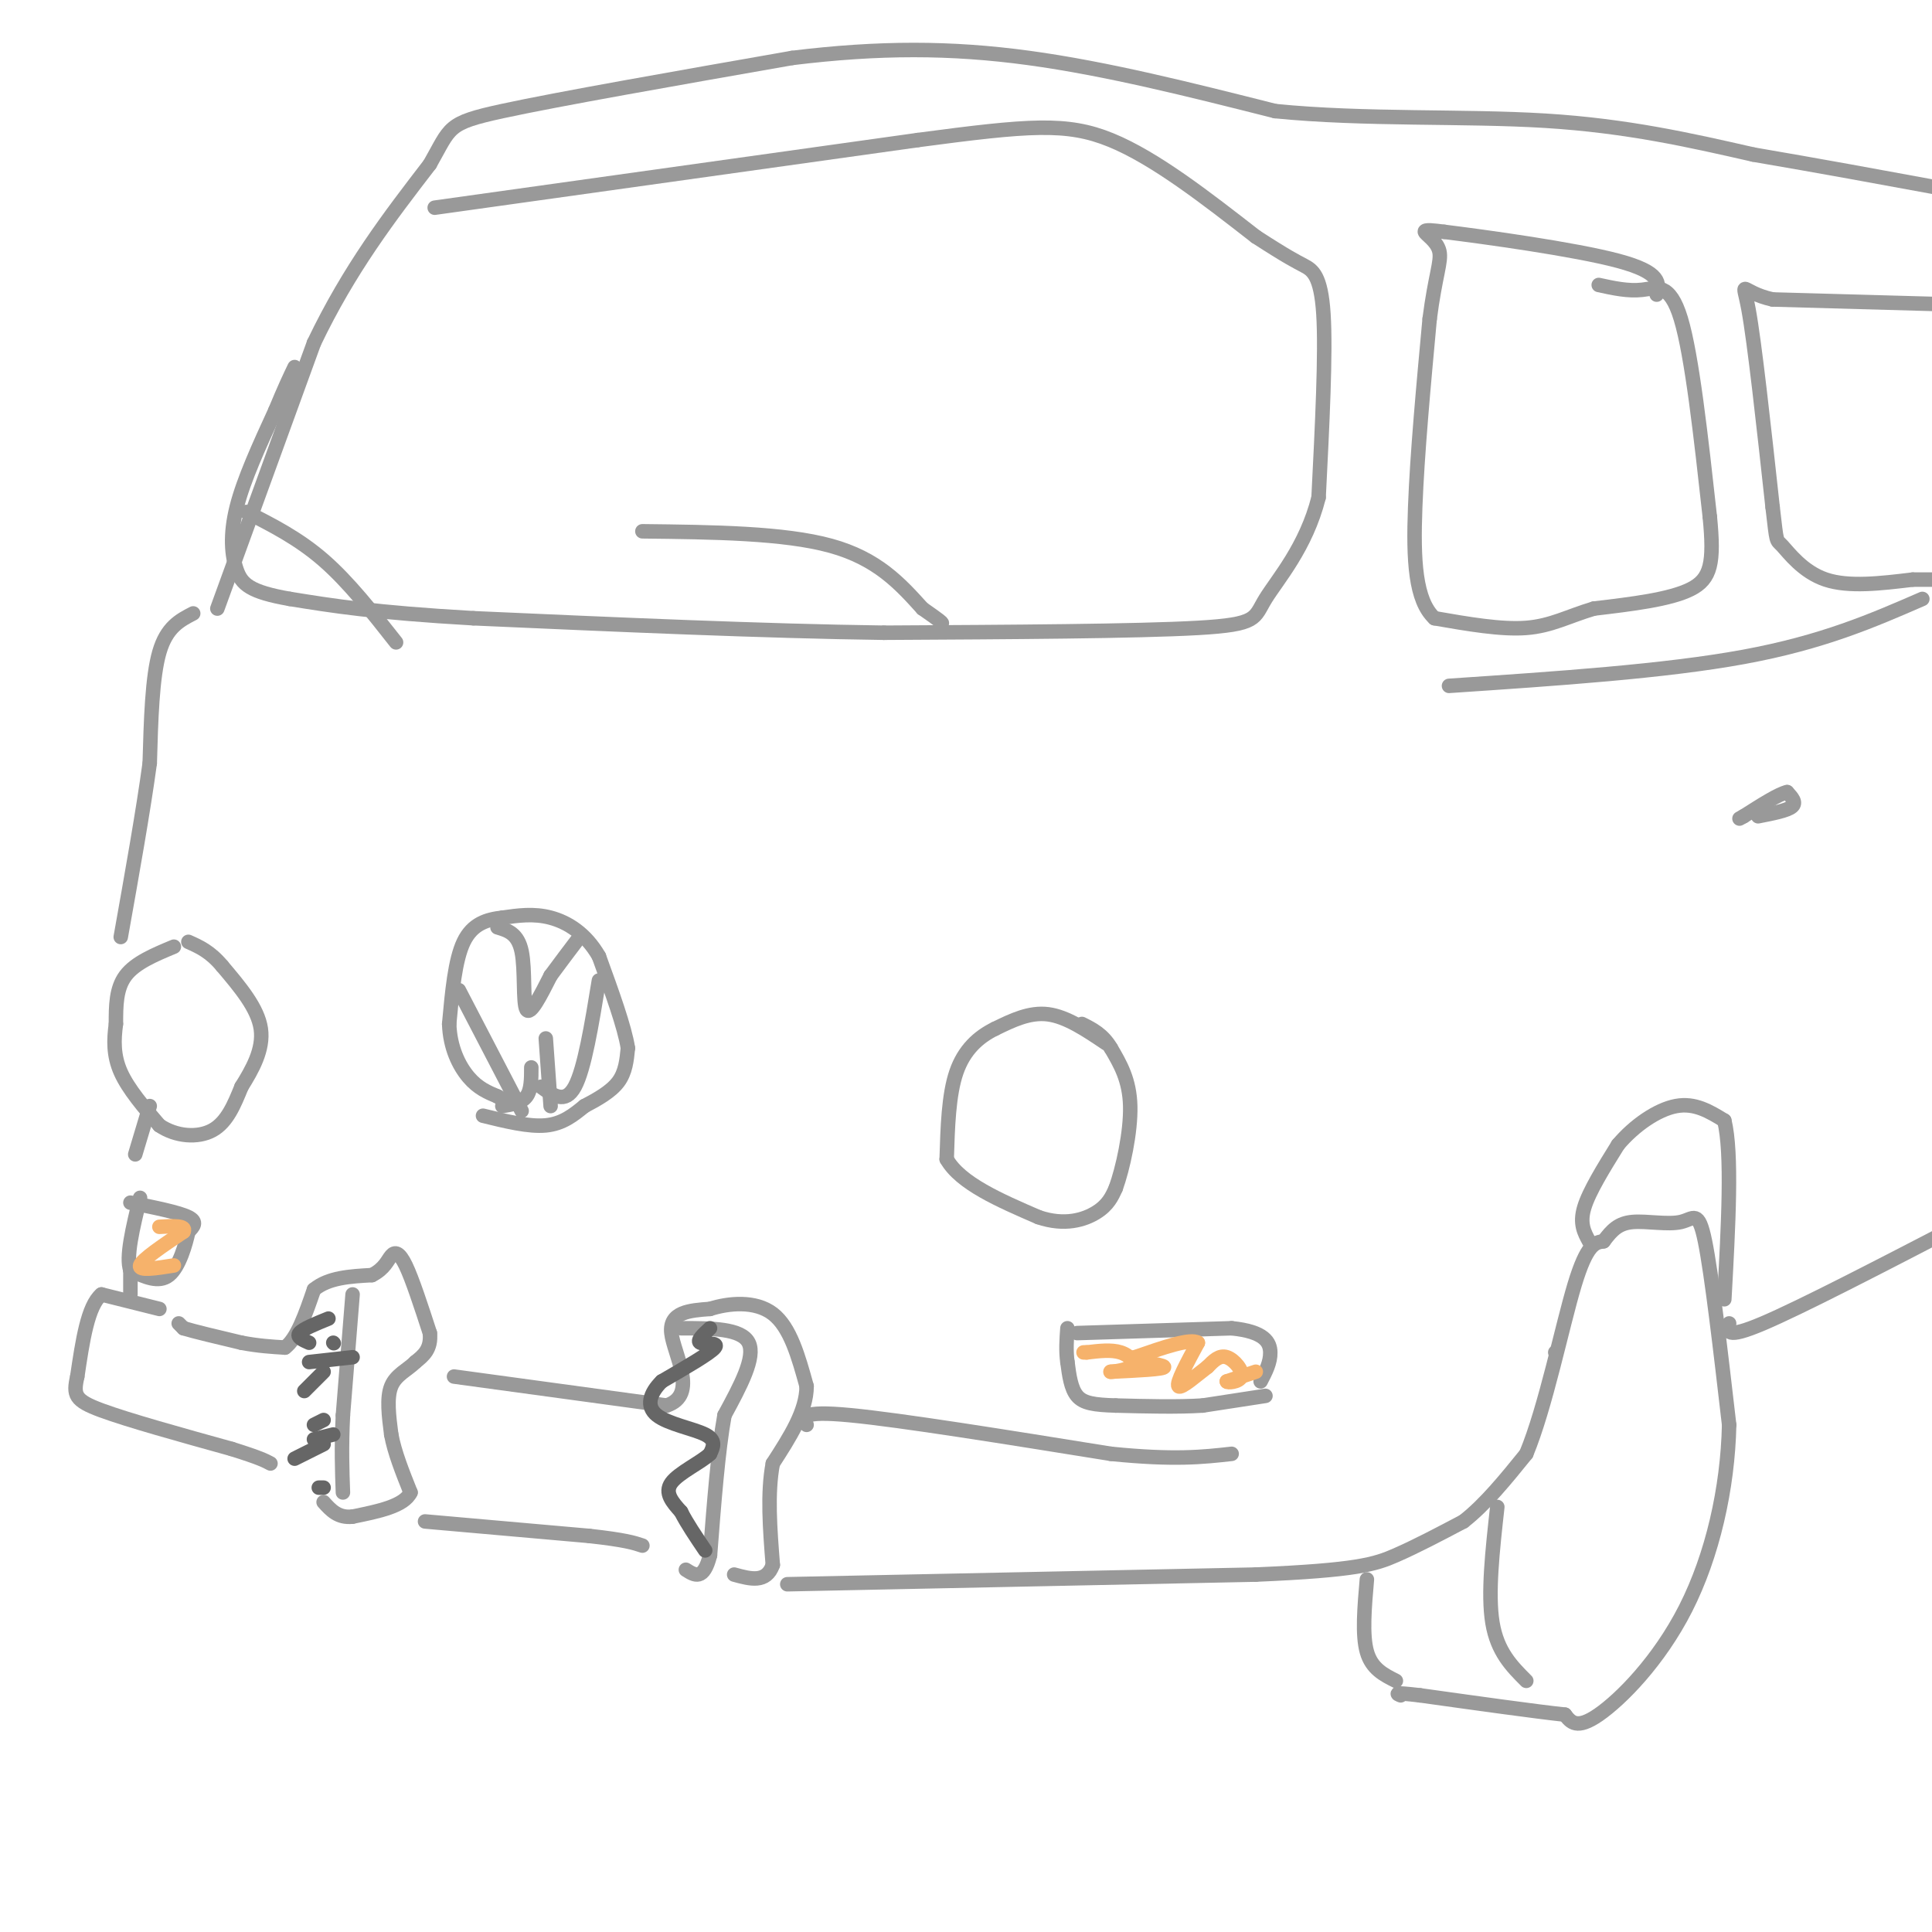 <svg viewBox='0 0 400 400' version='1.1' xmlns='http://www.w3.org/2000/svg' xmlns:xlink='http://www.w3.org/1999/xlink'><g fill='none' stroke='#999999' stroke-width='3' stroke-linecap='round' stroke-linejoin='round'><path d='M36,196c-4.000,1.667 -8.000,3.333 -10,6c-2.000,2.667 -2.000,6.333 -2,10'/><path d='M24,212c-0.444,3.289 -0.556,6.511 1,10c1.556,3.489 4.778,7.244 8,11'/><path d='M33,233c3.422,2.333 7.978,2.667 11,1c3.022,-1.667 4.511,-5.333 6,-9'/><path d='M50,225c2.178,-3.489 4.622,-7.711 4,-12c-0.622,-4.289 -4.311,-8.644 -8,-13'/><path d='M46,200c-2.500,-3.000 -4.750,-4.000 -7,-5'/><path d='M229,216c-4.083,-2.750 -8.167,-5.500 -12,-6c-3.833,-0.500 -7.417,1.250 -11,3'/><path d='M206,213c-3.400,1.667 -6.400,4.333 -8,9c-1.600,4.667 -1.800,11.333 -2,18'/><path d='M196,240c2.833,5.000 10.917,8.500 19,12'/><path d='M215,252c5.444,1.867 9.556,0.533 12,-1c2.444,-1.533 3.222,-3.267 4,-5'/><path d='M231,246c1.467,-4.022 3.133,-11.578 3,-17c-0.133,-5.422 -2.067,-8.711 -4,-12'/><path d='M230,217c-1.667,-2.833 -3.833,-3.917 -6,-5'/><path d='M223,276c0.000,0.000 32.000,-1.000 32,-1'/><path d='M255,275c6.844,0.689 7.956,2.911 8,5c0.044,2.089 -0.978,4.044 -2,6'/><path d='M262,289c0.000,0.000 -13.000,2.000 -13,2'/><path d='M249,291c-5.167,0.333 -11.583,0.167 -18,0'/><path d='M231,291c-4.489,-0.133 -6.711,-0.467 -8,-2c-1.289,-1.533 -1.644,-4.267 -2,-7'/><path d='M221,282c-0.333,-2.333 -0.167,-4.667 0,-7'/><path d='M27,249c5.000,1.000 10.000,2.000 12,3c2.000,1.000 1.000,2.000 0,3'/><path d='M39,255c-0.533,2.511 -1.867,7.289 -4,9c-2.133,1.711 -5.067,0.356 -8,-1'/><path d='M27,263c-1.000,-2.667 0.500,-8.833 2,-15'/><path d='M31,229c0.000,0.000 -3.000,10.000 -3,10'/><path d='M27,263c0.000,0.000 0.000,5.000 0,5'/><path d='M33,271c0.000,0.000 -12.000,-3.000 -12,-3'/><path d='M21,268c-2.833,2.333 -3.917,9.667 -5,17'/><path d='M16,285c-0.867,3.844 -0.533,4.956 5,7c5.533,2.044 16.267,5.022 27,8'/><path d='M48,300c5.833,1.833 6.917,2.417 8,3'/><path d='M37,274c0.000,0.000 1.000,1.000 1,1'/><path d='M38,275c2.167,0.667 7.083,1.833 12,3'/><path d='M50,278c3.500,0.667 6.250,0.833 9,1'/><path d='M59,279c2.500,-1.833 4.250,-6.917 6,-12'/><path d='M65,267c3.000,-2.500 7.500,-2.750 12,-3'/><path d='M77,264c2.643,-1.321 3.250,-3.125 4,-4c0.750,-0.875 1.643,-0.821 3,2c1.357,2.821 3.179,8.411 5,14'/><path d='M89,276c0.333,3.333 -1.333,4.667 -3,6'/><path d='M86,282c-1.578,1.600 -4.022,2.600 -5,5c-0.978,2.400 -0.489,6.200 0,10'/><path d='M81,297c0.667,3.667 2.333,7.833 4,12'/><path d='M85,309c-1.333,2.833 -6.667,3.917 -12,5'/><path d='M73,314c-3.000,0.333 -4.500,-1.333 -6,-3'/><path d='M88,315c0.000,0.000 34.000,3.000 34,3'/><path d='M122,318c7.500,0.833 9.250,1.417 11,2'/><path d='M94,285c0.000,0.000 44.000,6.000 44,6'/><path d='M138,291c6.711,-2.178 1.489,-10.622 1,-15c-0.489,-4.378 3.756,-4.689 8,-5'/><path d='M147,271c3.822,-1.222 9.378,-1.778 13,1c3.622,2.778 5.311,8.889 7,15'/><path d='M167,287c0.000,5.167 -3.500,10.583 -7,16'/><path d='M160,303c-1.167,6.167 -0.583,13.583 0,21'/><path d='M160,324c-1.333,3.833 -4.667,2.917 -8,2'/><path d='M141,275c6.250,0.000 12.500,0.000 14,3c1.500,3.000 -1.750,9.000 -5,15'/><path d='M150,293c-1.333,7.333 -2.167,18.167 -3,29'/><path d='M147,322c-1.333,5.333 -3.167,4.167 -5,3'/><path d='M73,268c0.000,0.000 -2.000,25.000 -2,25'/><path d='M71,293c-0.333,6.833 -0.167,11.417 0,16'/><path d='M167,295c-0.750,-1.500 -1.500,-3.000 9,-2c10.500,1.000 32.250,4.500 54,8'/><path d='M230,301c13.167,1.333 19.083,0.667 25,0'/><path d='M163,328c0.000,0.000 97.000,-2.000 97,-2'/><path d='M260,326c20.911,-0.889 24.689,-2.111 29,-4c4.311,-1.889 9.156,-4.444 14,-7'/><path d='M303,315c4.500,-3.500 8.750,-8.750 13,-14'/><path d='M316,301c3.978,-9.556 7.422,-26.444 10,-35c2.578,-8.556 4.289,-8.778 6,-9'/><path d='M332,257c1.745,-2.356 3.107,-3.745 6,-4c2.893,-0.255 7.317,0.624 10,0c2.683,-0.624 3.624,-2.750 5,4c1.376,6.750 3.188,22.375 5,38'/><path d='M358,295c-0.274,13.167 -3.458,27.083 -9,38c-5.542,10.917 -13.440,18.833 -18,22c-4.560,3.167 -5.780,1.583 -7,0'/><path d='M324,355c-6.167,-0.667 -18.083,-2.333 -30,-4'/><path d='M294,351c-5.667,-0.667 -4.833,-0.333 -4,0'/><path d='M310,312c-1.000,9.000 -2.000,18.000 -1,24c1.000,6.000 4.000,9.000 7,12'/><path d='M283,327c-0.500,5.750 -1.000,11.500 0,15c1.000,3.500 3.500,4.750 6,6'/><path d='M322,280c0.000,0.000 0.100,0.100 0.1,0.1'/><path d='M329,257c-1.000,-1.833 -2.000,-3.667 -1,-7c1.000,-3.333 4.000,-8.167 7,-13'/><path d='M335,237c3.311,-3.933 8.089,-7.267 12,-8c3.911,-0.733 6.956,1.133 10,3'/><path d='M357,232c1.667,6.667 0.833,21.833 0,37'/><path d='M358,274c-0.417,1.667 -0.833,3.333 7,0c7.833,-3.333 23.917,-11.667 40,-20'/><path d='M103,192c2.111,0.622 4.222,1.244 5,5c0.778,3.756 0.222,10.644 1,12c0.778,1.356 2.889,-2.822 5,-7'/><path d='M114,202c1.833,-2.500 3.917,-5.250 6,-8'/><path d='M124,203c-1.500,9.167 -3.000,18.333 -5,22c-2.000,3.667 -4.500,1.833 -7,0'/><path d='M113,215c0.000,0.000 1.000,14.000 1,14'/><path d='M110,221c0.000,2.333 0.000,4.667 -1,6c-1.000,1.333 -3.000,1.667 -5,2'/><path d='M95,205c0.000,0.000 13.000,25.000 13,25'/><path d='M100,231c4.750,1.167 9.500,2.333 13,2c3.500,-0.333 5.750,-2.167 8,-4'/><path d='M121,229c2.711,-1.422 5.489,-2.978 7,-5c1.511,-2.022 1.756,-4.511 2,-7'/><path d='M130,217c-0.667,-4.333 -3.333,-11.667 -6,-19'/><path d='M124,198c-2.711,-4.733 -6.489,-7.067 -10,-8c-3.511,-0.933 -6.756,-0.467 -10,0'/><path d='M104,190c-3.200,0.356 -6.200,1.244 -8,5c-1.800,3.756 -2.400,10.378 -3,17'/><path d='M93,212c0.156,4.911 2.044,8.689 4,11c1.956,2.311 3.978,3.156 6,4'/><path d='M103,227c1.500,0.833 2.250,0.917 3,1'/><path d='M40,127c-2.750,1.417 -5.500,2.833 -7,8c-1.500,5.167 -1.750,14.083 -2,23'/><path d='M31,158c-1.333,9.833 -3.667,22.917 -6,36'/><path d='M45,126c0.000,0.000 20.000,-55.000 20,-55'/><path d='M65,71c7.333,-15.333 15.667,-26.167 24,-37'/><path d='M89,34c4.400,-7.711 3.400,-8.489 15,-11c11.600,-2.511 35.800,-6.756 60,-11'/><path d='M164,12c17.956,-2.200 32.844,-2.200 49,0c16.156,2.200 33.578,6.600 51,11'/><path d='M264,23c18.467,1.844 39.133,0.956 56,2c16.867,1.044 29.933,4.022 43,7'/><path d='M363,32c13.667,2.333 26.333,4.667 39,7'/><path d='M403,63c0.000,0.000 -36.000,-1.000 -36,-1'/><path d='M367,62c-6.933,-1.533 -6.267,-4.867 -5,2c1.267,6.867 3.133,23.933 5,41'/><path d='M367,105c0.905,7.738 0.667,6.583 2,8c1.333,1.417 4.238,5.405 9,7c4.762,1.595 11.381,0.798 18,0'/><path d='M396,120c3.833,0.000 4.417,0.000 5,0'/><path d='M331,59c3.044,0.667 6.089,1.333 9,1c2.911,-0.333 5.689,-1.667 8,6c2.311,7.667 4.156,24.333 6,41'/><path d='M354,107c0.933,9.533 0.267,12.867 -4,15c-4.267,2.133 -12.133,3.067 -20,4'/><path d='M330,126c-5.378,1.600 -8.822,3.600 -14,4c-5.178,0.400 -12.089,-0.800 -19,-2'/><path d='M297,128c-3.978,-3.689 -4.422,-11.911 -4,-23c0.422,-11.089 1.711,-25.044 3,-39'/><path d='M296,66c1.143,-8.964 2.500,-11.875 2,-14c-0.500,-2.125 -2.857,-3.464 -3,-4c-0.143,-0.536 1.929,-0.268 4,0'/><path d='M299,48c8.267,1.022 26.933,3.578 36,6c9.067,2.422 8.533,4.711 8,7'/><path d='M90,43c0.000,0.000 100.000,-14.000 100,-14'/><path d='M190,29c23.111,-3.067 30.889,-3.733 40,0c9.111,3.733 19.556,11.867 30,20'/><path d='M260,49c6.655,4.310 8.292,5.083 10,6c1.708,0.917 3.488,1.976 4,10c0.512,8.024 -0.244,23.012 -1,38'/><path d='M273,103c-2.583,10.286 -8.542,17.000 -11,21c-2.458,4.000 -1.417,5.286 -14,6c-12.583,0.714 -38.792,0.857 -65,1'/><path d='M183,131c-25.000,-0.333 -55.000,-1.667 -85,-3'/><path d='M98,128c-20.500,-1.167 -29.250,-2.583 -38,-4'/><path d='M60,124c-8.274,-1.440 -9.958,-3.042 -11,-6c-1.042,-2.958 -1.440,-7.274 0,-13c1.440,-5.726 4.720,-12.863 8,-20'/><path d='M57,85c2.000,-4.833 3.000,-6.917 4,-9'/><path d='M51,106c5.417,2.750 10.833,5.500 16,10c5.167,4.500 10.083,10.750 15,17'/><path d='M133,110c14.667,0.167 29.333,0.333 39,3c9.667,2.667 14.333,7.833 19,13'/><path d='M191,126c3.833,2.667 3.917,2.833 4,3'/><path d='M300,142c22.333,-1.500 44.667,-3.000 61,-6c16.333,-3.000 26.667,-7.500 37,-12'/><path d='M364,169c3.000,-0.583 6.000,-1.167 7,-2c1.000,-0.833 0.000,-1.917 -1,-3'/><path d='M370,164c-1.667,0.333 -5.333,2.667 -9,5'/><path d='M361,169c-1.500,0.833 -0.750,0.417 0,0'/></g>
<g fill='none' stroke='#f6b26b' stroke-width='3' stroke-linecap='round' stroke-linejoin='round'><path d='M36,262c-3.667,0.583 -7.333,1.167 -7,0c0.333,-1.167 4.667,-4.083 9,-7'/><path d='M38,255c0.667,-1.333 -2.167,-1.167 -5,-1'/><path d='M260,284c0.000,0.000 -6.000,2.000 -6,2'/><path d='M254,286c-0.119,0.345 2.583,0.208 3,-1c0.417,-1.208 -1.452,-3.488 -3,-4c-1.548,-0.512 -2.774,0.744 -4,2'/><path d='M250,283c-2.133,1.600 -5.467,4.600 -6,4c-0.533,-0.600 1.733,-4.800 4,-9'/><path d='M248,278c-1.500,-1.000 -7.250,1.000 -13,3'/><path d='M235,281c-0.200,0.867 5.800,1.533 6,2c0.200,0.467 -5.400,0.733 -11,1'/><path d='M230,284c-0.762,0.107 2.833,-0.125 4,-1c1.167,-0.875 -0.095,-2.393 -2,-3c-1.905,-0.607 -4.452,-0.304 -7,0'/><path d='M225,280c-1.167,0.000 -0.583,0.000 0,0'/></g>
<g fill='none' stroke='#666666' stroke-width='3' stroke-linecap='round' stroke-linejoin='round'><path d='M147,275c-1.422,1.311 -2.844,2.622 -2,3c0.844,0.378 3.956,-0.178 3,1c-0.956,1.178 -5.978,4.089 -11,7'/><path d='M137,286c-2.512,2.476 -3.292,5.167 -1,7c2.292,1.833 7.655,2.810 10,4c2.345,1.190 1.673,2.595 1,4'/><path d='M147,301c-1.711,1.689 -6.489,3.911 -8,6c-1.511,2.089 0.244,4.044 2,6'/><path d='M141,313c1.167,2.333 3.083,5.167 5,8'/><path d='M68,273c-2.667,1.083 -5.333,2.167 -6,3c-0.667,0.833 0.667,1.417 2,2'/><path d='M69,278c0.000,0.000 0.100,0.100 0.1,0.1'/><path d='M73,281c0.000,0.000 -9.000,1.000 -9,1'/><path d='M67,284c0.000,0.000 -4.000,4.000 -4,4'/><path d='M67,294c0.000,0.000 -2.000,1.000 -2,1'/><path d='M69,297c0.000,0.000 -4.000,1.000 -4,1'/><path d='M67,299c0.000,0.000 -6.000,3.000 -6,3'/><path d='M66,308c0.000,0.000 1.000,0.000 1,0'/></g>
</svg>